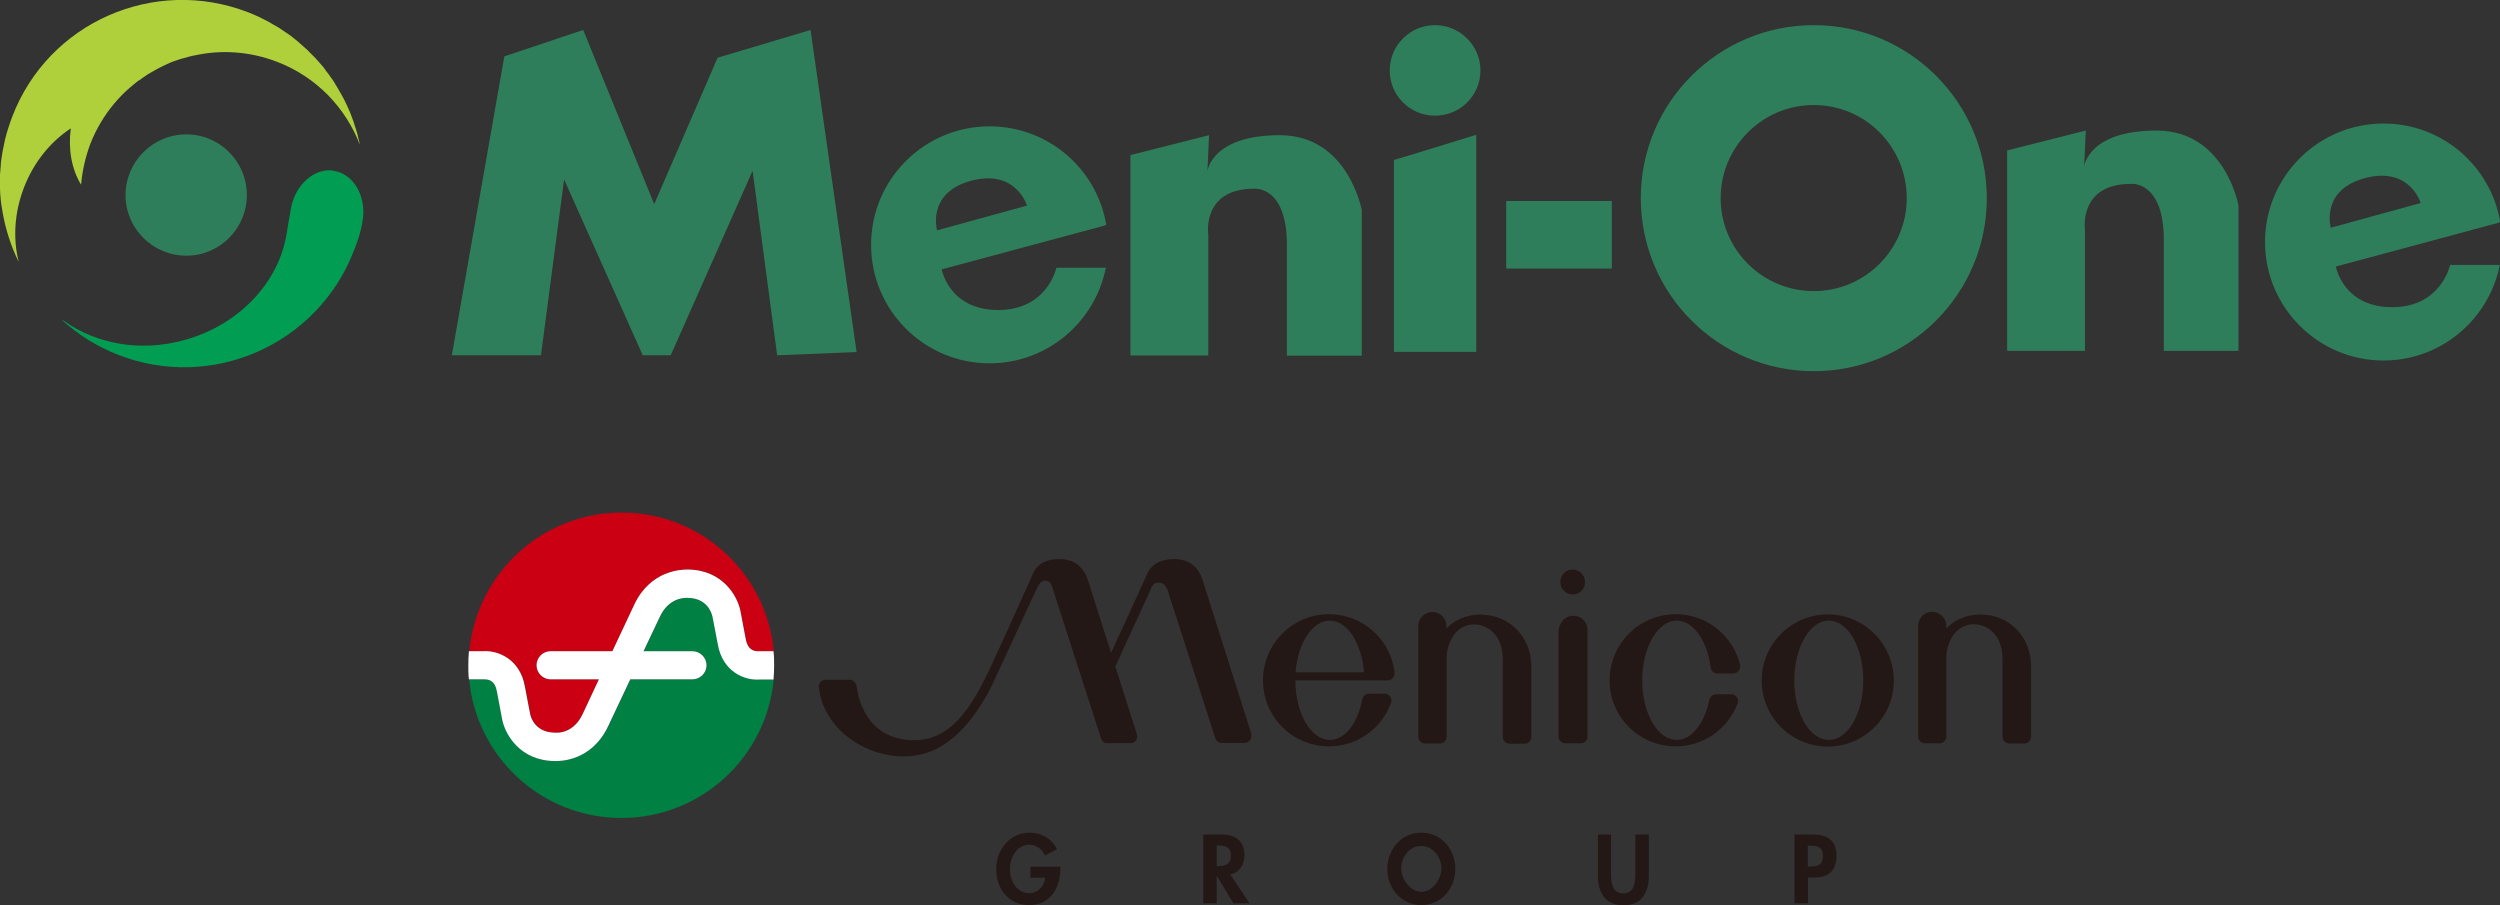 <?xml version="1.0" encoding="UTF-8"?>
<svg id="_レイヤー_2" data-name="レイヤー 2" xmlns="http://www.w3.org/2000/svg" viewBox="0 0 124.27 45">
  <rect x="0" y="0" width="124.27" height="45" fill="#333333" stroke="none"/>
  <defs>
    <style>
      .cls-1 {
        fill: #afd03b;
      }

      .cls-2 {
        fill: #fff;
      }

      .cls-3 {
        fill: #009d52;
      }

      .cls-4 {
        fill: #2e7e5b;
      }

      .cls-5 {
        fill: #008043;
      }

      .cls-6 {
        fill: #231815;
      }

      .cls-7 {
        fill: #cb0012;
      }
    </style>
  </defs>
  <g id="_レイヤー_3" data-name="レイヤー 3">
    <g>
      <g>
        <path class="cls-1" d="M17.88,7.13s0,.01,0,.01c-.03-.1-.05-.21-.08-.32-.01-.06-.02-.11-.04-.17-.03-.12-.07-.24-.11-.36-.02-.05-.04-.11-.05-.17-.04-.12-.09-.24-.13-.35-.02-.05-.04-.11-.06-.16-.05-.12-.1-.23-.15-.34-.03-.06-.05-.11-.08-.17-.05-.11-.11-.22-.17-.33-.03-.05-.06-.11-.09-.16-.06-.1-.12-.21-.18-.31-.04-.05-.07-.11-.1-.17-.06-.1-.13-.2-.2-.29-.04-.05-.08-.11-.11-.16-.07-.09-.15-.18-.21-.28-.04-.06-.08-.11-.13-.16-.07-.09-.16-.17-.23-.26-.05-.05-.09-.11-.14-.15-.08-.08-.16-.16-.24-.24-.05-.05-.1-.11-.16-.16-.08-.07-.17-.14-.25-.22-.06-.05-.11-.1-.17-.15-.08-.07-.17-.14-.26-.21-.06-.05-.12-.1-.19-.14-.09-.06-.18-.12-.28-.19-.06-.04-.13-.09-.19-.13-.1-.06-.2-.12-.3-.17-.07-.04-.13-.08-.2-.12-.1-.06-.22-.11-.33-.17-.06-.03-.12-.06-.18-.09-.18-.08-.35-.16-.54-.23C7.66-1.19,2.42,1.11,.62,5.77c-.07,.18-.13,.36-.19,.54-.02,.05-.03,.11-.05,.16-.04,.13-.08,.26-.11,.39-.01,.06-.03,.12-.04,.17-.03,.14-.06,.29-.09,.44,0,.03-.01,.07-.02,.11-.03,.19-.06,.37-.08,.56,0,.02,0,.04,0,.06-.01,.17-.03,.33-.04,.49,0,.04,0,.09,0,.13,0,.15,0,.3,0,.44,0,.04,0,.08,0,.11,.01,.38,.05,.75,.12,1.11,0,0,0,.02,0,.02h0c.15,.88,.42,1.73,.81,2.52-.29-1.16-.22-2.46,.27-3.72,.49-1.26,1.33-2.27,2.32-2.92-.14,1.03,.04,2.03,.51,2.8,.06-.68,.21-1.36,.46-2.03,.3-.76,.71-1.44,1.21-2.03,.23-.27,.47-.52,.74-.75,.02-.02,.04-.03,.06-.05,.11-.1,.23-.19,.34-.28,.03-.02,.05-.04,.08-.05,.13-.09,.25-.18,.39-.27,.02-.02,.05-.03,.08-.05,.13-.08,.25-.15,.38-.22t0,0s.09-.04,.13-.07c.1-.05,.21-.1,.33-.16,.01,0,.03,0,.04-.02,.06-.03,.12-.05,.18-.08,.07-.03,.14-.06,.21-.08,.12-.04,.24-.09,.36-.12,.04-.01,.07-.02,.11-.03,.17-.05,.33-.09,.5-.13,0,0,.01,0,.02,0,1.34-.3,2.77-.21,4.14,.32,1.97,.76,3.4,2.3,4.1,4.12,0-.02-.01-.05-.02-.08"/>
        <path class="cls-3" d="M16.58,8.48c-.97-.14-1.92,.72-2.12,1.9-.08,.5-.17,.92-.24,1.39-.43,2.31-2.34,4.37-5.01,5.12-2.21,.63-4.43,.21-6.03-.94-.03-.02-.07-.03-.1-.04,.8,.72,1.74,1.32,2.8,1.73,4.65,1.81,9.89-.5,11.7-5.15,.19-.48,.36-.94,.46-1.61,.15-1.18-.49-2.25-1.46-2.39"/>
        <polygon class="cls-4" points="22.46 17.66 26.89 17.66 28.04 8.92 31.95 17.66 33.34 17.66 37.41 8.49 38.63 17.66 42.58 17.5 40.29 1.49 35.67 2.87 32.52 10.15 28.99 1.49 25.07 2.8 22.46 17.66"/>
        <path class="cls-4" d="M54.88,13.31h-2.37s-.44,2.1-2.89,2.1-2.81-2.02-2.81-2.02l8.07-2.17,.11-.05c-.47-2.78-2.89-4.89-5.8-4.89-3.25,0-5.89,2.64-5.89,5.89s2.64,5.89,5.89,5.89c2.86,0,5.24-2.04,5.78-4.75h-.08Zm-6.76-4.28c2.36-.73,2.93,1.19,2.93,1.19l-4.47,1.23s-.51-1.78,1.54-2.42"/>
        <path class="cls-4" d="M56.19,7.7v9.97h3.87v-6.01s-.34-2.28,2.28-2.28c0,0,1.63-.17,1.63,2.8v5.5h3.72v-7.24s-.68-3.72-4.07-3.72-3.6,1.78-3.6,1.78l.08-1.78-3.91,.99Z"/>
        <path class="cls-4" d="M69.29,7.95c.15-.03,4.09-1.25,4.09-1.25v10.79h-4.09V7.95Z"/>
        <rect class="cls-4" x="74.87" y="9.99" width="5.25" height="3.36"/>
        <path class="cls-4" d="M90.16,1.25c-4.75,0-8.6,3.85-8.6,8.6s3.85,8.6,8.6,8.6,8.6-3.85,8.6-8.6-3.85-8.6-8.6-8.6m0,13.22c-2.56,0-4.63-2.07-4.63-4.62s2.07-4.63,4.63-4.63,4.62,2.08,4.62,4.63-2.07,4.62-4.62,4.62"/>
        <path class="cls-4" d="M73.59,3.5c0,1.25-1.01,2.25-2.26,2.25s-2.25-1.01-2.25-2.25,1.01-2.25,2.25-2.25,2.26,1.01,2.26,2.25"/>
        <path class="cls-4" d="M99.77,7.48v9.96h3.87v-6.01s-.34-2.29,2.29-2.29c0,0,1.63-.17,1.63,2.8v5.5h3.71v-7.23s-.67-3.72-4.07-3.72-3.6,1.78-3.6,1.78l.08-1.78-3.92,.99Z"/>
        <path class="cls-4" d="M124.16,13.17h-2.37s-.44,2.1-2.88,2.1-2.8-2.02-2.8-2.02l8.06-2.17,.11-.05c-.47-2.78-2.89-4.89-5.8-4.89-3.25,0-5.89,2.64-5.89,5.89s2.64,5.89,5.89,5.89c2.86,0,5.24-2.04,5.78-4.75h-.09Zm-6.76-4.27c2.36-.73,2.93,1.19,2.93,1.19l-4.47,1.23s-.51-1.78,1.54-2.42"/>
        <path class="cls-4" d="M12.27,9.7c0,1.66-1.35,3.01-3.01,3.01s-3.02-1.35-3.02-3.01,1.35-3.02,3.02-3.02,3.01,1.35,3.01,3.02"/>
      </g>
      <g>
        <path class="cls-6" d="M78.91,31.37c0-.05,0-.11-.01-.16-.04-.34-.33-.6-.69-.6-.3,0-.55,.18-.65,.44-.05,.09-.09,.2-.09,.32v5.23h0c0,.2,.16,.35,.35,.35h.75c.19,0,.34-.15,.34-.34h0v-5.23Z"/>
        <path class="cls-6" d="M90.86,30.54c-1.81,0-3.29,1.47-3.29,3.29s1.48,3.28,3.29,3.28,3.28-1.47,3.28-3.28-1.47-3.29-3.28-3.29m.05,6.24c-.96,0-1.72-1.32-1.72-2.96s.77-2.97,1.72-2.97,1.71,1.33,1.71,2.97-.76,2.96-1.71,2.96"/>
        <path class="cls-6" d="M86.5,33.07c-.34-1.45-1.64-2.54-3.2-2.54-1.82,0-3.29,1.47-3.29,3.29s1.47,3.28,3.29,3.28c1.38,0,2.57-.86,3.05-2.08,.01-.01,.02-.04,.03-.05v-.02s.02-.06,.02-.09h0c0-.2-.16-.35-.35-.35h-.74c-.17,0-.3,.12-.34,.28h0c-.24,1.16-.88,1.99-1.62,1.99-.95,0-1.72-1.32-1.72-2.96s.77-2.97,1.72-2.97c.81,0,1.51,.99,1.68,2.3,0,.18,.16,.33,.34,.33h.79c.19,0,.34-.16,.34-.35h0s0-.04,0-.06h0"/>
        <path class="cls-6" d="M69.32,33.43v-.03h0c-.2-1.62-1.59-2.87-3.26-2.87-1.81,0-3.28,1.47-3.28,3.29s1.47,3.28,3.28,3.28c1.41,0,2.6-.88,3.07-2.12,.03-.04,.04-.1,.04-.15h0c0-.19-.15-.35-.34-.35h-.77c-.17,0-.32,.13-.35,.3-.22,1.16-.85,2-1.6,2-.95,0-1.72-1.32-1.72-2.96h4.58s0,0,0,0c.2,0,.35-.16,.35-.35h0v-.03h0Zm-4.92-.01c.11-1.45,.83-2.57,1.7-2.57s1.59,1.12,1.7,2.57h-3.4Z"/>
        <path class="cls-6" d="M78.17,29.55c.35,0,.62-.28,.62-.62s-.28-.62-.62-.62-.61,.28-.61,.62,.28,.62,.61,.62"/>
        <path class="cls-6" d="M62.21,36.5l-2.44-7.69c-.22-.66-.7-1.02-1.41-1.02-.62,0-1.12,.22-1.36,.78h0s-.07,.17-.07,.17l-1.7,3.71-1.16-3.64c-.23-.66-.7-1.02-1.41-1.02-.65,0-1.16,.23-1.37,.86-.01,.02-.02,.04-.02,.04,0,0-1,2.24-1.89,4.17-1.05,2.3-2.19,4.26-4.49,3.89-1.79-.29-2.21-1.92-2.31-2.63-.02-.18-.16-.33-.34-.33h-1.2c-.19,0-.34,.15-.34,.34h0c.26,2.64,3.51,4.17,5.73,3.15,1.38-.63,2.3-2.09,2.85-3.15,.02-.04,.31-.67,.39-.84,.79-1.72,1.84-3.98,1.9-4.1,.02-.04,.04-.09,.07-.12,.06-.12,.18-.21,.32-.21,.17,0,.29,.13,.34,.31h0s2.43,7.53,2.43,7.53h0c.03,.14,.16,.24,.31,.24h1.16c.18,0,.33-.14,.33-.33,0-.03,0-.06-.02-.09h.01l-1.08-3.39c.83-1.8,1.67-3.63,1.8-3.92h0c.06-.17,.21-.25,.38-.25,.19,0,.33,.16,.41,.35l2.37,7.35c.03,.15,.16,.27,.33,.27h1.13c.19,0,.34-.15,.34-.34h0s0-.07-.02-.1h0Z"/>
        <path class="cls-6" d="M73.67,30.54c-.81,0-1.38,.3-1.77,.7v-.04h0s0,0,0,0v-.08c0-.38-.31-.7-.7-.7s-.7,.32-.7,.7v.02s0,.07,0,.07v5.41c0,.19,.16,.34,.34,.34h.73c.2,0,.34-.15,.34-.34h0v-4.03c.06-.75,.52-1.55,1.36-1.55,.67,0,1.43,.52,1.43,1.74v3.85c0,.19,.16,.34,.35,.34h.73c.19,0,.34-.15,.34-.34v-3.5c0-1.54-1.17-2.57-2.46-2.57"/>
        <path class="cls-6" d="M98.51,30.54c-.81,0-1.39,.3-1.76,.7v-.04h0v-.09c0-.38-.32-.7-.71-.7s-.69,.32-.69,.7v.02s0,.07,0,.07v5.41c0,.19,.15,.34,.33,.34h.73c.19,0,.34-.15,.34-.34h0v-4.03c.05-.75,.52-1.55,1.36-1.55,.67,0,1.43,.52,1.43,1.74v3.85c0,.19,.16,.34,.34,.34h.74c.18,0,.34-.15,.34-.34v-3.5c0-1.54-1.17-2.57-2.46-2.57"/>
        <path class="cls-5" d="M37.75,33.78c-.71,.04-1.82-.39-2.06-1.75,0,0-.28-1.41-.27-1.4-.04-.15-.26-.91-1.24-.91h-.05c-.09,0-.87-.01-1.31,.92,0,0-.44,.93-.82,1.73h2.42c.39,0,.71,.31,.71,.7s-.32,.7-.71,.7h-3.08c-.36,.76-1.1,2.33-1.1,2.33-.83,1.72-2.37,1.74-2.65,1.73-1.73,0-2.46-1.32-2.61-2.03,0,0-.27-1.41-.27-1.43-.09-.51-.39-.61-.61-.6h-.78c.36,3.87,3.61,6.89,7.57,6.89s7.21-3.02,7.57-6.89h-.71Z"/>
        <path class="cls-7" d="M24.04,32.37c.72-.04,1.82,.39,2.07,1.75,0,0,.27,1.42,.26,1.4,.04,.15,.26,.9,1.24,.9h.04c.08,.01,.86,.02,1.31-.92,0,0,.45-.95,.81-1.73h-2.4c-.39,0-.7-.31-.7-.7s.32-.7,.7-.7h3.08c.36-.76,1.1-2.34,1.1-2.34,.81-1.7,2.34-1.73,2.64-1.72,1.74,0,2.46,1.32,2.61,2.03,0,0,.27,1.41,.27,1.43,.09,.51,.39,.61,.61,.6h.78c-.35-3.87-3.6-6.89-7.56-6.89s-7.21,3.03-7.57,6.89h.71Z"/>
        <path class="cls-2" d="M38.46,32.37h-.78c-.22,.01-.52-.09-.61-.6,0-.02-.27-1.43-.27-1.43-.15-.71-.88-2.02-2.62-2.03-.3,0-1.83,.03-2.64,1.72,0,0-.74,1.57-1.1,2.34h-3.07c-.39,0-.7,.32-.7,.7s.32,.7,.7,.7h2.4c-.36,.78-.81,1.73-.81,1.73-.44,.94-1.22,.93-1.31,.92h-.02s-.03,0-.03,0c-.98,0-1.21-.75-1.24-.9,0,.02-.27-1.4-.27-1.4-.24-1.36-1.34-1.8-2.07-1.75h-.71c-.02,.23-.03,.47-.03,.7s0,.47,.03,.7h.78c.23,0,.52,.08,.61,.6,0,.01,.27,1.43,.27,1.43,.15,.71,.88,2.02,2.61,2.03,.27,.01,1.83,0,2.65-1.73,0,0,.74-1.57,1.1-2.33h3.08c.39,0,.71-.31,.71-.7s-.32-.7-.71-.7h-2.42c.38-.8,.82-1.73,.82-1.73,.44-.93,1.22-.92,1.31-.92h.05c.98,0,1.2,.75,1.24,.91,0-.02,.27,1.4,.27,1.4,.24,1.37,1.34,1.8,2.06,1.75h.71c.02-.24,.03-.47,.03-.7s0-.47-.03-.7"/>
        <path class="cls-6" d="M52.71,43.08v.09c0,.96-.49,1.82-1.55,1.82s-1.64-.85-1.64-1.79,.65-1.81,1.67-1.81c.58,0,1.09,.3,1.35,.82l-.59,.32c-.14-.31-.43-.54-.78-.54-.65,0-.97,.66-.97,1.22s.32,1.19,.97,1.19c.41,0,.76-.36,.78-.77h-.73v-.55h1.47Z"/>
        <path class="cls-6" d="M60.48,42.03h.09c.35,0,.62,.09,.62,.5s-.26,.52-.62,.52h-.09v-1.03Zm.68,1.43c.45-.07,.7-.51,.7-.95,0-.73-.47-1.03-1.14-1.03h-.91v3.42h.67v-1.37h0l.83,1.37h.8l-.96-1.44Z"/>
        <path class="cls-6" d="M70.65,42.05c.58,0,1,.56,1,1.11,0,.52-.43,1.17-1,1.17s-1-.66-1-1.17c0-.55,.41-1.11,1-1.11m0,2.94c1,0,1.69-.83,1.69-1.8s-.69-1.8-1.69-1.8-1.69,.84-1.69,1.8,.69,1.8,1.69,1.8"/>
        <path class="cls-6" d="M79.42,41.48h.66v1.92c0,.42,.04,1.01,.61,1.01s.6-.59,.6-1.01v-1.92h.67v2.05c0,.83-.35,1.47-1.26,1.47s-1.27-.63-1.27-1.47v-2.05Z"/>
        <path class="cls-6" d="M89.87,42.04h.11c.37,0,.63,.06,.63,.5s-.21,.53-.61,.53h-.14v-1.03Zm0,1.58h.33c.7,0,1.09-.35,1.09-1.08,0-.78-.47-1.06-1.18-1.06h-.91v3.42h.67v-1.28Z"/>
      </g>
    </g>
  </g>
</svg>